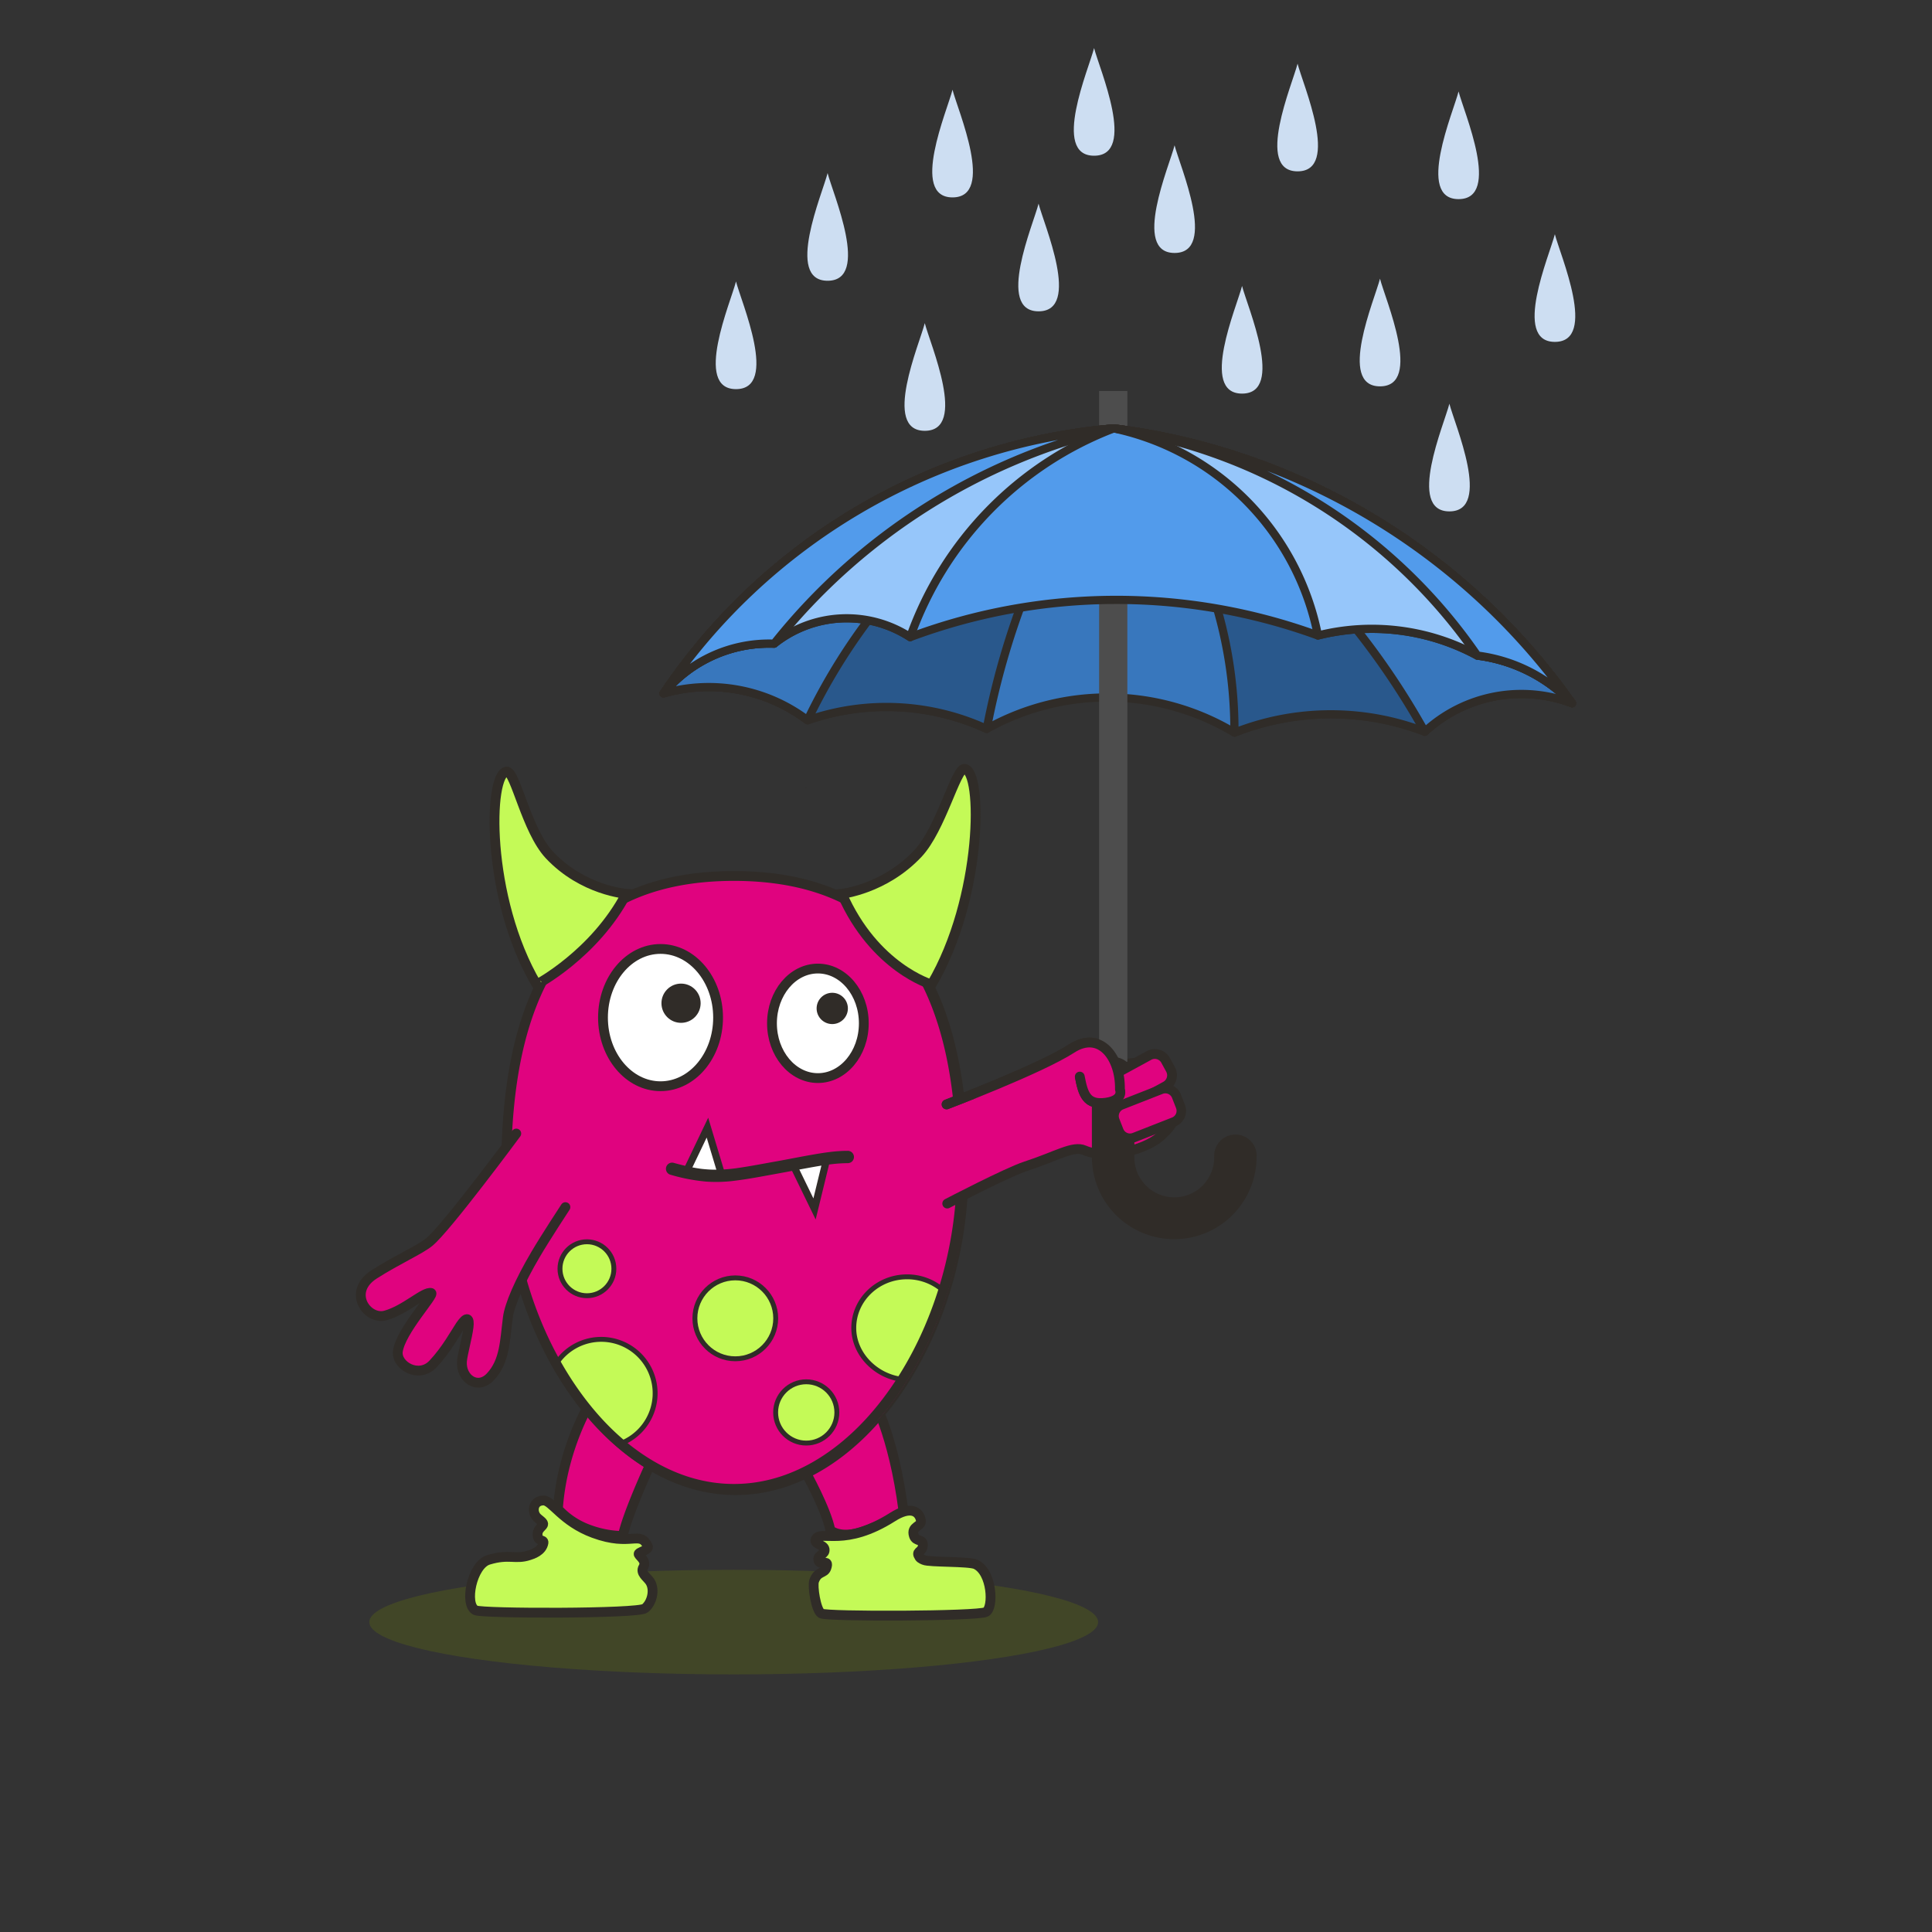 <svg id="Layer_1" data-name="Layer 1" xmlns="http://www.w3.org/2000/svg" viewBox="0 0 1500 1500"><rect x="0" y="0" width="1500" height="1500" fill="#333333" stroke="none"/><defs><style>.cls-1{fill:#6f8306;opacity:0.25;}.cls-12,.cls-2{fill:#302c28;}.cls-17,.cls-3,.cls-5{fill:#e0037f;}.cls-10,.cls-13,.cls-14,.cls-15,.cls-17,.cls-3,.cls-4,.cls-6,.cls-7,.cls-8,.cls-9{stroke:#302c28;}.cls-10,.cls-13,.cls-14,.cls-15,.cls-17,.cls-3,.cls-9{stroke-linecap:round;stroke-linejoin:round;}.cls-3,.cls-4,.cls-6,.cls-9{stroke-width:7.61px;}.cls-4,.cls-7{fill:#c4fa57;}.cls-4,.cls-6,.cls-7,.cls-8{stroke-miterlimit:10;}.cls-6,.cls-8{fill:#fff;}.cls-7{stroke-width:3.8px;}.cls-8{stroke-width:5.58px;}.cls-9{fill:none;}.cls-10{fill:#3877bd;}.cls-10,.cls-13,.cls-14,.cls-15{stroke-width:6.38px;}.cls-10,.cls-12,.cls-13,.cls-14,.cls-15,.cls-16,.cls-18{fill-rule:evenodd;}.cls-11{fill:#4d4d4d;}.cls-13{fill:#29588c;}.cls-14{fill:#529beb;}.cls-15{fill:#96c6fa;}.cls-16{fill:#0089c4;}.cls-17{stroke-width:7.36px;}.cls-18{fill:#cddef2;}</style></defs><ellipse class="cls-1" cx="569.65" cy="1259.39" rx="282.93" ry="40.61"/><rect class="cls-2" x="625.16" y="611.48" width="0.83" height="0.21"/><path class="cls-3" d="M625.6,1143.25s15.9,28.56,19.08,44.8c0,0,8.23,7.55,27.34.33,24-9.07,29.45-15.08,29.45-15.08-7.84-61-24.34-88.63-24.34-88.63Z"/><path class="cls-4" d="M765.49,1251.56c6.1-3.35,5-30.86-7.92-37-5.16-2.47-36-1.46-40.26-3.37-2.26-1-3.27-1.37-4.27-3.74-1.36-3.21,3.25-2.51,3.5-7.87.24-5.07-5.46-2.29-7-7.24-2.48-7.85,6.5-6.8,5.4-12.14-1.41-6.81-8-11.27-22-2.35-36.78,23.32-55.06,10.27-59.31,16.66-2.89,4.35,5.84,4.44,6.56,8.22.83,4.34-5.21,4.22-4.88,8,.56,6.44,9.08-1.59,6.32,6.55-1.59,4.7-6.8,2.28-9.56,10.22-1.37,3.93,1.38,22.67,5.56,25.21S759.4,1254.91,765.49,1251.56Z"/><path class="cls-3" d="M460.39,1085.07s-23.73,36.31-27.23,86.54a60.3,60.3,0,0,0,23.1,15.59,79.87,79.87,0,0,0,27.3,5.34c3.18-16.24,20.85-54.63,20.85-54.63Z"/><path class="cls-5" d="M571.17,1159.8c-24,0-47.47-7.09-69.8-21.08-21.22-13.28-40.44-32.14-57.14-56-33.52-48-52.74-111.08-52.74-173.18,0-71.78,12.24-125.32,37.4-163.67A140.4,140.4,0,0,1,484,696.39c24.11-12,53.43-18.15,87.15-18.15s63.05,6.11,87.16,18.15a140.47,140.47,0,0,1,55.13,49.44c25.16,38.35,37.4,91.89,37.4,163.67,0,62.1-19.23,125.21-52.74,173.18-16.7,23.9-35.93,42.76-57.14,56C618.65,1152.71,595.16,1159.8,571.17,1159.8Z"/><path class="cls-2" d="M571.17,679.19c33.58,0,62.76,6.08,86.74,18a139.46,139.46,0,0,1,54.75,49.11c13,19.8,22.7,44.42,28.85,73.16,5.57,26,8.39,56.33,8.39,90,0,61.91-19.15,124.83-52.56,172.63-16.63,23.8-35.76,42.57-56.87,55.79-22.17,13.89-45.49,20.93-69.3,20.93s-47.12-7-69.3-20.93c-21.1-13.22-40.23-32-56.86-55.79-33.41-47.8-52.57-110.72-52.57-172.63,0-33.66,2.83-63.94,8.4-90,6.15-28.74,15.85-53.36,28.84-73.16a139.55,139.55,0,0,1,54.76-49.11c24-12,53.16-18,86.73-18m0-1.9c-140.7,0-180.63,104-180.63,232.21s80.87,251.25,180.63,251.25,180.64-123,180.64-251.25S711.88,677.29,571.17,677.29Z"/><path class="cls-4" d="M500.72,1248.76c5.37-4.22,8-14.35,4-20.7-2.22-3.51-7.89-6.72-5.26-11.25,2.81-4.83-2.62-8.08-3.59-10.06-.86-1.75,8.57-3.18,7.06-6.29-6.2-12.78-12.65.7-42.06-10.15-24.41-9-32.35-25.55-39-25.36-8,.23-8.94,8.21-5.57,12.53,1.52,2,5.37,4,5.46,5.71s-4.05,3.38-4.36,7.39c-.53,6.87,5,4.38,4.56,7.16-1.08,6.71-8.74,9-11.09,9.76-10.88,3.61-15.5-1.34-31.65,3.58-12.79,3.89-19,34.6-10,39.15C374.37,1252.88,495.34,1253,500.72,1248.76Z"/><ellipse class="cls-6" cx="512.84" cy="790.05" rx="44.68" ry="53.29"/><ellipse class="cls-2" cx="528.76" cy="778.9" rx="15.21" ry="15.23"/><ellipse class="cls-6" cx="635.01" cy="794.5" rx="35.65" ry="42.52"/><ellipse class="cls-2" cx="646.16" cy="782.94" rx="12.14" ry="12.15"/><path class="cls-7" d="M431.73,1058.87a41.85,41.85,0,1,1,48.77,62.39"/><path class="cls-8" d="M533.33,908.74l15.92-33.25,10.88,36.11S545.48,912,533.33,908.74Z"/><path class="cls-8" d="M615.12,903.12l17.28,35.51,9.5-39S626,900.55,615.12,903.12Z"/><ellipse class="cls-7" cx="455.69" cy="985.05" rx="20.92" ry="20.94"/><ellipse class="cls-7" cx="570.89" cy="1023.55" rx="31.37" ry="31.41"/><path class="cls-7" d="M700.39,1070.93c-20.41-2.44-37.52-19.62-37.52-39.88,0-21.93,18.52-39.72,41.37-39.72a42.23,42.23,0,0,1,27.51,10.06"/><path class="cls-2" d="M569.88,683.91c32.68,0,61,5.87,84.19,17.45a133.81,133.81,0,0,1,52.53,47.13c12.61,19.21,22,43.18,28,71.23,5.49,25.65,8.27,55.53,8.27,88.8,0,60.75-18.79,122.48-51.54,169.35-16.18,23.17-34.76,41.41-55.21,54.22-21.26,13.31-43.56,20.06-66.28,20.06s-45-6.75-66.27-20.06c-20.45-12.81-39-31-55.21-54.22-32.75-46.87-51.54-108.6-51.54-169.35,0-33.27,2.78-63.15,8.27-88.8,6-28.05,15.43-52,28-71.23a133.81,133.81,0,0,1,52.53-47.13c23.18-11.58,51.51-17.45,84.18-17.45m0-7.61c-140.7,0-180.63,104-180.63,232.22s80.87,251.24,180.63,251.24,180.64-123,180.64-251.24S710.59,676.3,569.88,676.3Z"/><path class="cls-3" d="M400.85,880.07s-54.28,73.44-67.57,84.25c-7.5,6.11-24,13.16-42.64,25-21.45,13.57-5.71,35.9,8.63,32,15.32-4.2,30-18.85,35.48-17.46,3.35.85-23.75,29.36-25.86,45.35-1.44,11,16.31,21.53,27.34,9.75,10.33-11,17.21-23.81,21.1-29.64,5.38-8,7.31-5.94,6.46,1-1,8.2-4.78,21.22-5.13,26.79-.84,13.21,12.15,22.46,22.17,11.75,11.18-11.94,11.14-27.89,13.46-45.87,1.23-9.55,8.67-27.34,21.57-49.15C423.59,960.66,439,937.2,439,937.2"/><path class="cls-4" d="M486.24,693.94s-33.66-2.41-59.73-30.21c-17.78-19-26.46-65.19-33.08-64.68-14.37,1.09-16.56,97.9,23.21,165.34C416.64,764.39,461.63,740.72,486.24,693.94Z"/><path class="cls-4" d="M653.66,693.94s33-3.56,59.09-31.36c17.78-19,29.42-66.17,36-65.67C763.16,598,763,697,723.25,764.39,723.25,764.39,678.87,751.54,653.66,693.94Z"/><ellipse class="cls-7" cx="625.97" cy="1096.61" rx="23.77" ry="23.79"/><path class="cls-5" d="M728.18,860.31S813.39,827,819.1,823.38s22.86-14,29.1-12.49,17.15,13,17.66,15.09,12-1,17.15-1,17.15,16.12,19.74,23.4,9.36,15.09,8.32,18.21-7.28,18.2-17.67,22.36-35.33,9.36-40.52,7.28S836.77,890.47,830,892,728.18,937.8,728.18,937.8Z"/><path class="cls-9" d="M735.43,934.44s46.5-24.26,60.93-28.94c24.08-7.82,36.8-16.31,45.6-12.43,17.67,7.81,50.41-.8,61.31-13,0,0,12-9.88,6.76-17.16s-15.07-38-23.9-38S857,827,863.79,840.54"/><path class="cls-3" d="M734.93,857.46s72.22-27.32,97.16-43.44c22.26-14.39,37.93,7.28,37.41,31.72,0,0,3.54,8.41-10.91,10.4-15.07,2.09-17.66-6.76-20.26-20.28"/><path class="cls-2" d="M520.72,912.11a141.51,141.51,0,0,0,27.44,5.27,111.55,111.55,0,0,0,22.81-.73c9.64-1.21,19.18-3,28.73-4.75,9.36-1.68,18.7-3.48,28.06-5.19,2.78-.51,5.57-1,8.36-1.46,1.32-.22,2.65-.43,4-.63l2-.28,1-.14c.61-.09-.86.11.08,0A114.56,114.56,0,0,1,658,903.07a4.79,4.79,0,1,0,0-9.57c-9.39,0-18.81,1.52-28,3.12s-18.36,3.48-27.56,5.11c-9.63,1.7-19.24,3.6-28.92,5l-1.51.21c-.86.12.17,0,.28,0-.21,0-.44.05-.65.08l-3.24.39q-2.82.32-5.66.5a100.91,100.91,0,0,1-11.27.14c-2.18-.1-4.35-.28-6.51-.52l-1.63-.2c-1.12-.13.84.13.11,0l-.83-.12c-1.2-.18-2.39-.37-3.58-.59-5.32-1-10.56-2.26-15.76-3.73a4.79,4.79,0,1,0-2.54,9.23Z"/><path class="cls-10" d="M1106.2,568.1A110.67,110.67,0,0,1,1220.49,546a513.56,513.56,0,0,0-355.73-213.4A470.13,470.13,0,0,0,515.2,538.37,127.13,127.13,0,0,1,627,559.22a186.63,186.63,0,0,1,139.1,6.71,191.93,191.93,0,0,1,192.35,2.9,203.79,203.79,0,0,1,147.8-.73Z"/><rect class="cls-11" x="853.35" y="303.57" width="21.92" height="544.66"/><path class="cls-12" d="M975.61,897.36a63.94,63.94,0,1,1-127.87,0V837.17a16.48,16.48,0,1,1,33,0v60.19a31,31,0,1,0,61.95,0,16.48,16.48,0,1,1,33,0Z"/><path class="cls-13" d="M864.76,332.58A470.13,470.13,0,0,0,515.2,538.37,127.13,127.13,0,0,1,627,559.22a186.63,186.63,0,0,1,139.1,6.71,600.66,600.66,0,0,1,98.71-233.35Z"/><path class="cls-10" d="M864.76,332.58A470.13,470.13,0,0,0,515.2,538.37,127.13,127.13,0,0,1,627,559.22,462.72,462.72,0,0,1,864.76,332.58Z"/><path class="cls-13" d="M1106.2,568.1A110.67,110.67,0,0,1,1220.49,546a513.56,513.56,0,0,0-355.73-213.4A339.94,339.94,0,0,1,958.4,568.83a203.79,203.79,0,0,1,147.8-.73Z"/><path class="cls-10" d="M1106.2,568.1A110.67,110.67,0,0,1,1220.49,546a513.56,513.56,0,0,0-355.73-213.4A589.25,589.25,0,0,1,1106.2,568.1Z"/><path class="cls-14" d="M1220.49,546a513.56,513.56,0,0,0-355.73-213.4A470.13,470.13,0,0,0,515.2,538.37a106.29,106.29,0,0,1,85.85-38.62,90.33,90.33,0,0,1,105.6-5.08,457.15,457.15,0,0,1,316.6-1.27A171.77,171.77,0,0,1,1147,509a123.16,123.16,0,0,1,73.54,37Z"/><path class="cls-15" d="M1220.49,546a513.56,513.56,0,0,0-355.73-213.4A205.06,205.06,0,0,1,1023.25,493.4,171.77,171.77,0,0,1,1147,509a123.16,123.16,0,0,1,73.54,37Z"/><path class="cls-15" d="M864.76,332.58A470.13,470.13,0,0,0,515.2,538.37a106.29,106.29,0,0,1,85.85-38.62,90.33,90.33,0,0,1,105.6-5.08A269.94,269.94,0,0,1,864.76,332.58Z"/><path class="cls-14" d="M864.76,332.58A470.13,470.13,0,0,0,515.2,538.37a106.29,106.29,0,0,1,85.85-38.62A476.49,476.49,0,0,1,864.76,332.58Z"/><path class="cls-16" d="M864.76,332.58A417.79,417.79,0,0,1,1147,509a123.16,123.16,0,0,1,73.54,37,513.56,513.56,0,0,0-355.73-213.4Z"/><path class="cls-14" d="M1220.49,546a513.56,513.56,0,0,0-355.73-213.4A417.79,417.79,0,0,1,1147,509a123.16,123.16,0,0,1,73.54,37Z"/><path class="cls-3" d="M904.94,843.31l-31.46,17.2a9.59,9.59,0,0,1-13-3.81l-3.82-7a9.61,9.61,0,0,1,3.81-13L892,819.5a9.58,9.58,0,0,1,13,3.81l3.82,7A9.62,9.62,0,0,1,904.94,843.31Z"/><path class="cls-3" d="M734.93,857.46s72.22-27.32,97.16-43.44c22.26-14.39,37.93,7.28,37.41,31.72,0,0,3.54,8.41-10.91,10.4-15.07,2.09-17.66-6.76-20.26-20.28"/><path class="cls-17" d="M911.3,871.08l-30.61,12a9.27,9.27,0,0,1-12-5.25l-3.13-8a9.29,9.29,0,0,1,5.24-12l30.61-12a9.27,9.27,0,0,1,12,5.25l3.13,8A9.29,9.29,0,0,1,911.3,871.08Z"/><path class="cls-18" d="M1071.42,216.36c-4,15.92-33.31,83.6,0,83.6,33.55,0,4-67.68,0-83.6Z"/><path class="cls-18" d="M964.33,222c-4,15.92-33.31,83.59,0,83.59,33.55,0,4-67.67,0-83.59Z"/><path class="cls-18" d="M1007.43,49.43c-4,15.93-33.31,83.6,0,83.6,33.55,0,4-67.67,0-83.6Z"/><path class="cls-18" d="M1125.3,313.44c-4,15.93-33.31,83.6,0,83.6,33.55,0,4-67.67,0-83.6Z"/><path class="cls-18" d="M739.53,69.66c-4,15.92-33.31,83.6,0,83.6,33.55,0,4-67.68,0-83.6Z"/><path class="cls-18" d="M849.44,37.3c-4,15.92-33.31,83.6,0,83.6,33.55,0,4-67.68,0-83.6Z"/><path class="cls-18" d="M911.94,112.81c-4,15.92-33.31,83.59,0,83.59,33.55,0,4-67.67,0-83.59Z"/><path class="cls-18" d="M718,250.88c-4,15.92-33.31,83.6,0,83.6,33.55,0,4-67.68,0-83.6Z"/><path class="cls-18" d="M642.55,134.38c-4,15.92-33.31,83.6,0,83.6,33.55,0,4-67.68,0-83.6Z"/><path class="cls-18" d="M571.43,218.52c-4,15.92-33.31,83.6,0,83.6,33.55,0,4-67.68,0-83.6Z"/><path class="cls-18" d="M1207.19,181.84c-4,15.93-33.3,83.6,0,83.6,33.55,0,4-67.67,0-83.6Z"/><path class="cls-18" d="M806.34,158.11c-4,15.93-33.31,83.6,0,83.6,33.55,0,4-67.67,0-83.6Z"/><path class="cls-18" d="M1132.43,71c-4,15.92-33.31,83.6,0,83.6,33.55,0,4-67.68,0-83.6Z"/></svg>